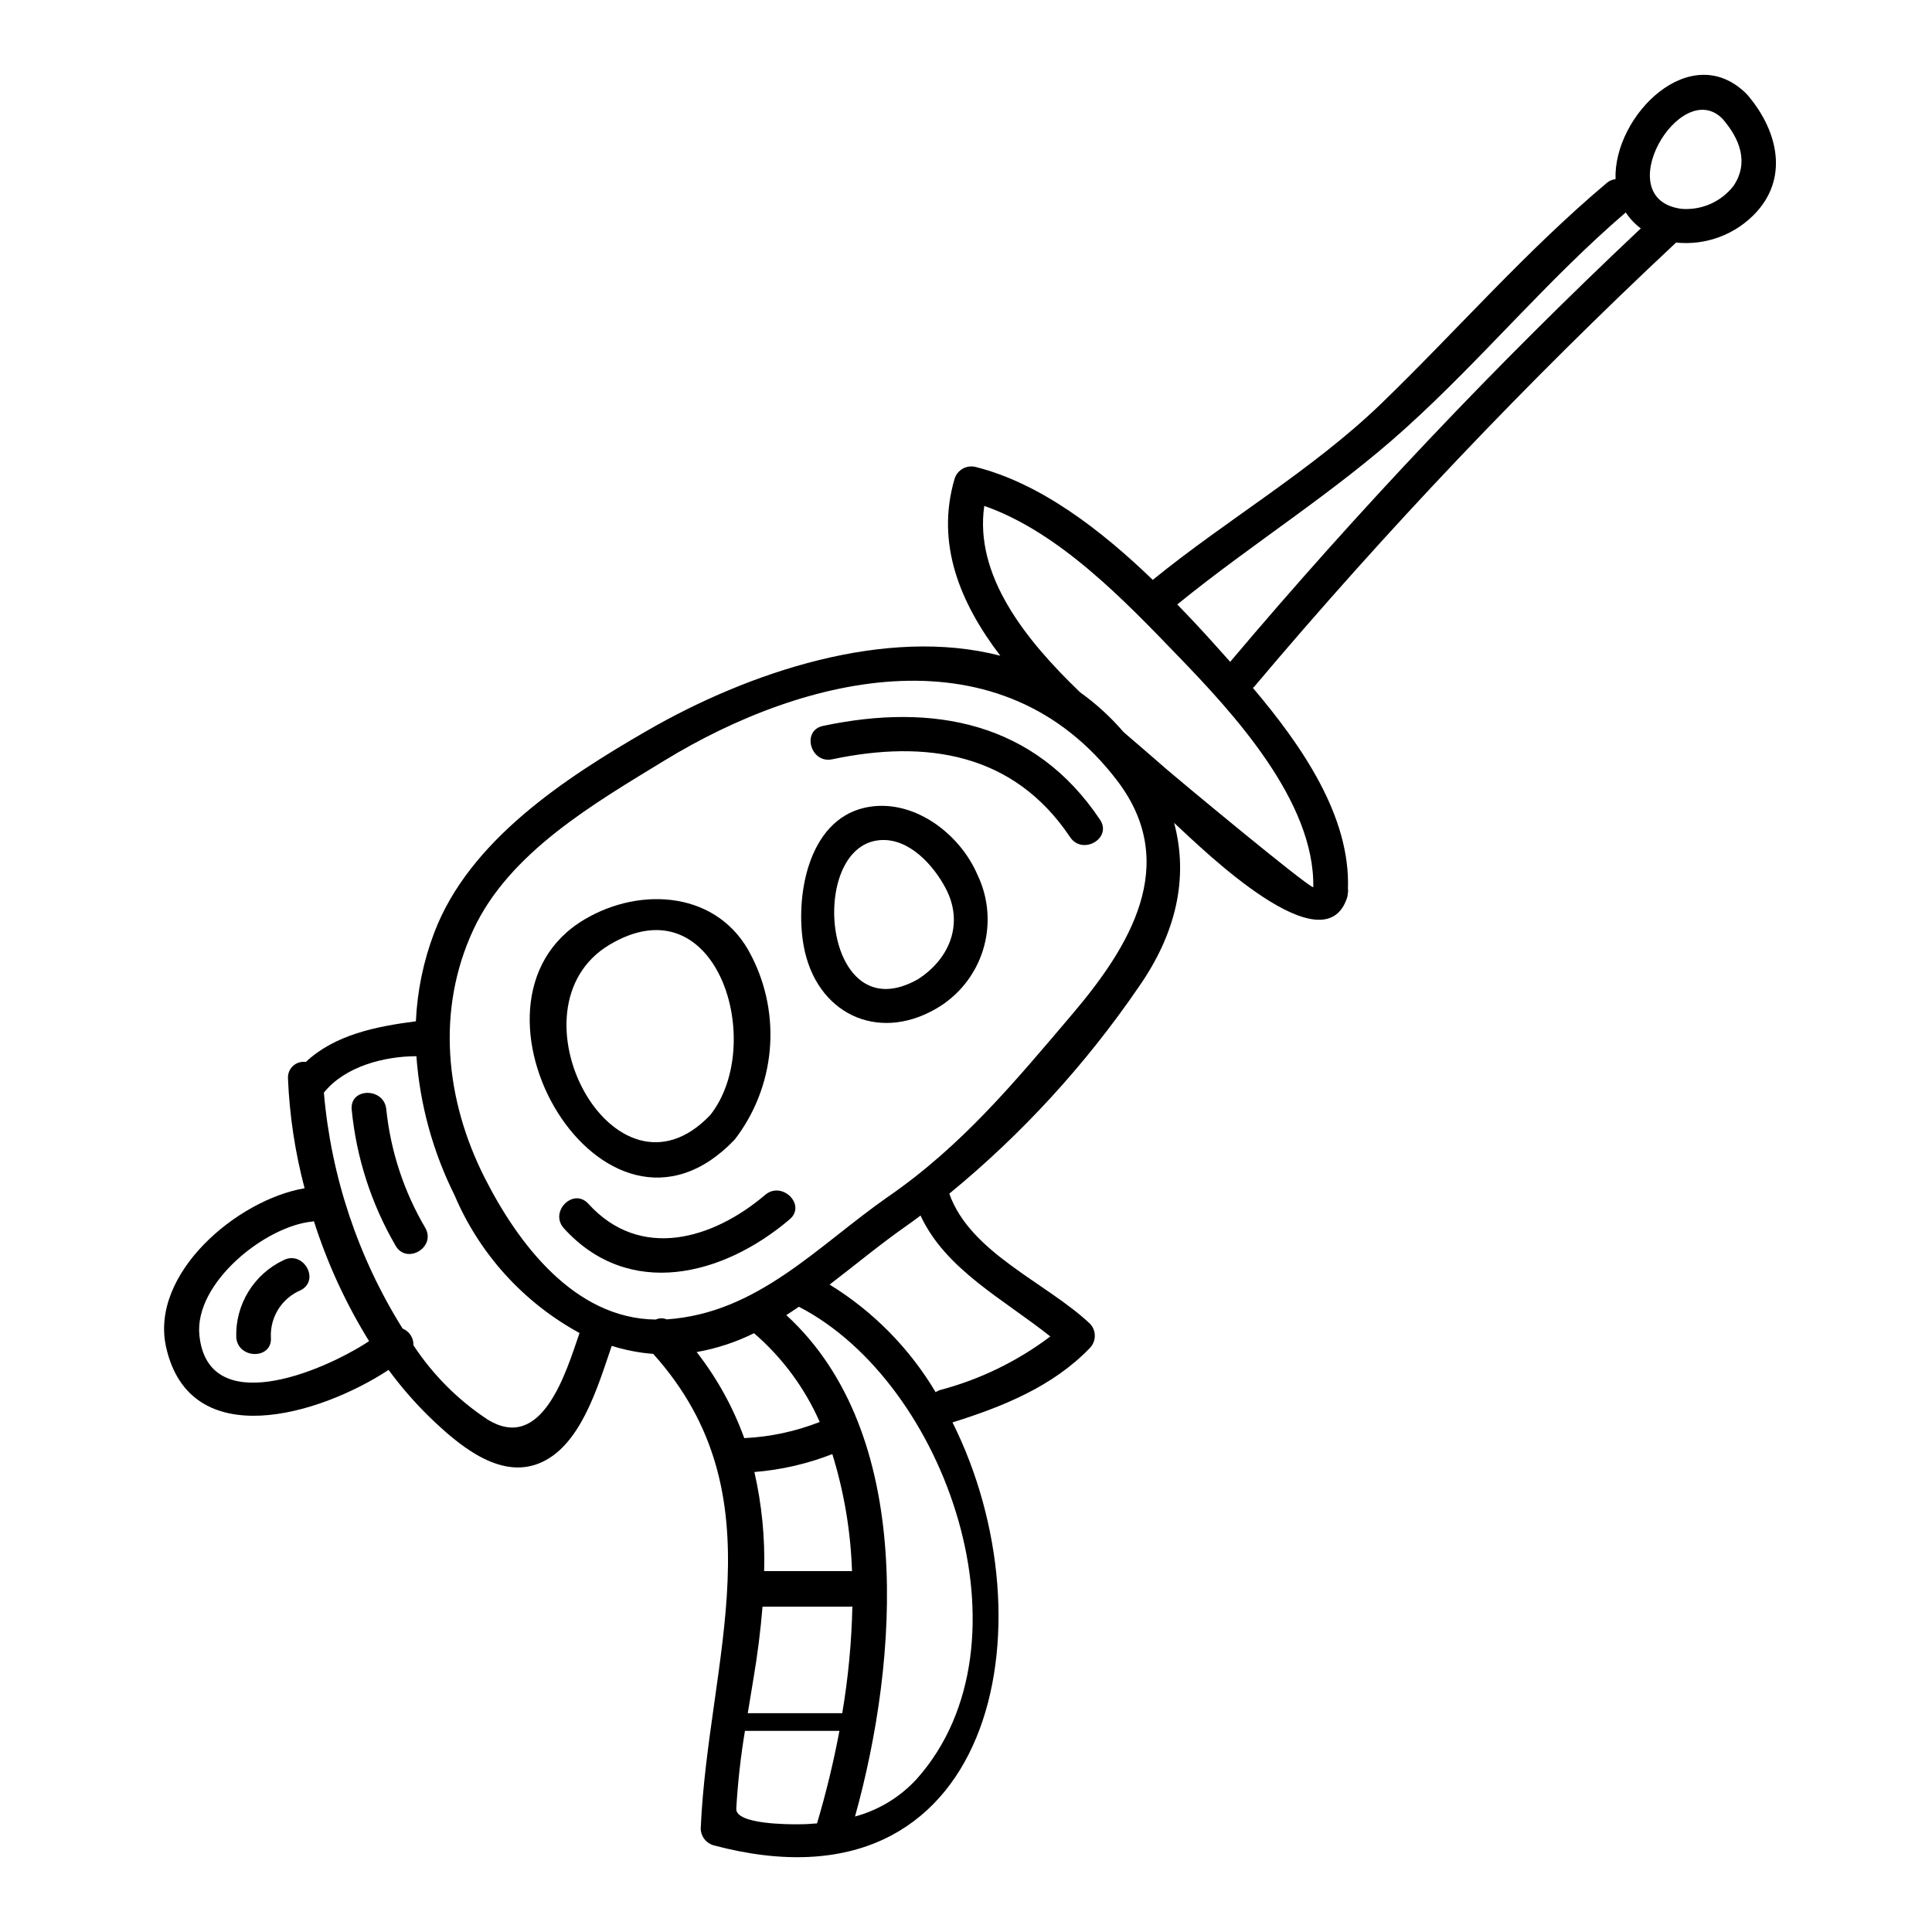 <?xml version="1.0" encoding="UTF-8"?>
<!-- Uploaded to: ICON Repo, www.svgrepo.com, Generator: ICON Repo Mixer Tools -->
<svg fill="#000000" width="800px" height="800px" version="1.1" viewBox="144 144 512 512" xmlns="http://www.w3.org/2000/svg">
 <g>
  <path d="m377.13 366.65c-19.336 1.645-15.055 51.188 10.164 36.84 8.418-5.414 12.203-14.781 7.34-24.047-3.246-6.16-9.742-13.449-17.504-12.793zm14.777 44.762c-15.574 8.895-31.668 1.035-34.914-16.699-2.305-12.66 0.895-33.168 16.137-36.652 12.469-2.82 25.125 6.59 29.914 17.785h0.004c2.992 6.234 3.508 13.375 1.441 19.98-2.066 6.602-6.566 12.172-12.582 15.586z"/>
  <path d="m332.24 439.48c14.871-18.816 1.887-62.055-26.633-45.164-28.133 16.703 1.137 71.984 26.633 45.164zm10.914-42.117 0.004 0.004c3.938 7.688 5.613 16.336 4.832 24.941-0.781 8.602-3.992 16.809-9.254 23.66-34.77 36.555-77.145-36.184-39.852-58.297 15.012-8.93 35.773-7.473 44.273 9.707z"/>
  <path d="m196.84 497.87c2.254 21.973 31.809 10.164 44.977 1.551-6.164-9.961-11.078-20.641-14.629-31.801-0.094 0-0.188 0.09-0.285 0.09-12.559 1.133-31.473 16.277-30.062 30.16zm76.422 22.348c14.441 8.844 20.746-12.562 24.32-22.957-14.844-8.086-26.516-20.953-33.121-36.512-5.738-11.504-9.176-24.02-10.113-36.84-8.371 0-18.895 2.633-24.512 9.645h-0.004c1.895 22.203 9.043 43.637 20.863 62.531 1.793 0.719 2.941 2.488 2.867 4.422 5.156 7.844 11.859 14.551 19.699 19.711zm330.1-326.9c4.234-6.211 1.691-12.594-2.922-17.879-11.199-11.203-30.25 21.254-10.91 23.895v0.004c5.328 0.457 10.527-1.809 13.82-6.016zm-111.33 185.82c0.422-22.777-21.254-46.203-35.816-61.262-14.02-14.539-31.43-32.84-51.375-39.805-2.633 18.297 10.629 35.238 25.406 49.402h-0.004c4.25 3.043 8.117 6.578 11.523 10.543 4.141 3.574 8.047 6.914 11.48 9.926 2.18 1.914 36.891 30.801 38.785 31.195zm86.805-174.6c-1.566-1.172-2.922-2.606-4-4.238-20.793 17.836-38.109 38.914-58.34 57.168-18.965 17.172-40.699 30.582-60.508 46.719 3.391 3.484 6.637 6.965 9.602 10.262 1.414 1.598 2.918 3.242 4.422 4.941h-0.004c34.059-40.332 70.391-78.684 108.83-114.87zm-237.6 320.58c6.852-0.324 13.609-1.77 19.996-4.277-3.981-9.043-9.926-17.082-17.41-23.527-4.801 2.383-9.918 4.062-15.199 4.992 5.375 6.894 9.633 14.594 12.613 22.812zm19.285 102.1v-0.004c2.398-8.062 4.379-16.242 5.934-24.512h-25.035c-1.141 6.836-1.91 13.73-2.301 20.652-0.141 4.094 13.688 4.141 16.652 4.094 1.555 0 3.152-0.09 4.75-0.234zm9.27-66.812v-0.004c-0.344-10.535-2.098-20.98-5.215-31.051-6.617 2.582-13.574 4.184-20.656 4.75 1.965 8.609 2.832 17.43 2.586 26.258h23.105c0.039 0 0.082 0.043 0.18 0.043zm-5.926-75.965v-0.004c11.535 7.086 21.172 16.871 28.086 28.508 0.316-0.199 0.645-0.375 0.988-0.52 10.637-2.789 20.625-7.629 29.406-14.25-12.465-9.926-27.758-17.738-34.395-32.043-1.316 0.988-2.633 1.969-4 2.918-6.629 4.641-13.266 10.148-20.086 15.371zm6.023 85.254-0.004-0.004c-0.082 0.051-0.18 0.082-0.277 0.09h-23.531c-0.52 6.297-1.32 12.754-2.449 19.34-0.473 2.965-0.988 5.902-1.461 8.887h25.031l0.004 0.004c1.586-9.367 2.484-18.836 2.684-28.336zm9.445-108.54c19.621-13.551 33.457-30.309 48.695-48.227 15.238-17.926 28.898-39.82 12.117-61.938-30.723-40.461-82.383-28.465-120.12-5.41-18.535 11.34-41.023 24.277-50.578 44.793-9.879 21.219-7.477 45.027 2.965 65.684 8.801 17.41 23.762 37.391 45.359 37.637v-0.004c0.926-0.414 1.98-0.43 2.918-0.043 24.121-1.648 39.883-19.387 58.656-32.512zm7.676 154.21c31.883-35.906 7.805-104.88-31.293-125.06-1.129 0.746-2.211 1.504-3.34 2.211 34.242 31.383 29.785 91.277 18.211 132.87l0.004 0.004c6.316-1.707 12.016-5.184 16.418-10.023zm-166.69-185.57c-0.078-1.242 0.41-2.457 1.324-3.305s2.164-1.238 3.398-1.066c7.762-7.246 18.633-9.41 29.172-10.773 0.363-8.051 2.008-15.992 4.879-23.527 9.27-24.402 34.723-40.98 56.32-53.449 26.957-15.57 63.328-27.762 93.676-19.902-10.73-14.066-17.129-29.738-12.137-46.816v0.004c0.699-2.422 3.203-3.844 5.644-3.199 17.086 4.281 33.223 16.703 46.898 29.91 19.711-16.047 42.203-29.031 60.504-46.672 20.137-19.48 38.344-40.461 59.828-58.531v-0.004c0.656-0.551 1.457-0.895 2.305-0.988-0.562-16.891 20-37.355 34.773-22.539 7.805 8.941 11.387 21.504 2.633 31.195v0.004c-5.43 5.965-13.383 8.988-21.406 8.137 0 0.043 0 0.043-0.047 0.094v0.004c-39.527 36.977-76.832 76.258-111.73 117.64-0.094 0.137-0.23 0.137-0.328 0.281 12.988 15.352 25.875 33.973 25.191 53.309 0.047 0.09 0 0.188 0.047 0.332h0.004c-0.023 0.152-0.023 0.312 0 0.469-0.055 0.082-0.086 0.18-0.098 0.277-0.008 0.316-0.039 0.633-0.094 0.945-5.879 19.285-38.344-12.562-45.215-18.895-0.238-0.234-0.473-0.426-0.707-0.66 3.938 14.73 0.426 29.457-9.406 43.52-14.047 20.535-30.941 38.965-50.176 54.746 5.555 15.715 25.738 23.574 37.262 34.441 1.754 1.816 1.73 4.703-0.047 6.496-9.84 10.211-23.102 15.527-36.367 19.68 26.723 53.422 11.242 131.96-63.336 112.07-1.98-0.57-3.356-2.367-3.387-4.426 1.93-44.977 21.254-88.168-12.594-125.81-0.941-0.09-1.836-0.137-2.754-0.281l-0.004 0.004c-2.793-0.383-5.547-1-8.234-1.84-3.715 10.824-8.266 26.766-19.285 31.145-10.68 4.281-21.551-5.117-28.891-12.184v0.004c-3.992-3.891-7.656-8.105-10.961-12.594-18.258 11.996-52.605 22.305-58.953-6.023-4.375-19.523 18.867-39.098 36.699-42.117v0.004c-2.519-9.512-3.996-19.27-4.406-29.102z"/>
  <path d="m237.2 438.03c1.23 12.707 5.188 25 11.609 36.035 2.879 5.168 10.805 0.539 7.918-4.633-5.664-9.602-9.195-20.312-10.352-31.402-0.496-5.848-9.676-5.902-9.176 0z"/>
  <path d="m364.55 345.22c24.871-5.258 48.082-1.715 63.043 20.637 3.269 4.887 11.223 0.305 7.918-4.633-17.32-25.906-44.234-31.02-73.402-24.852-5.785 1.223-3.328 10.062 2.441 8.848z"/>
  <path d="m293.43 469.51c17.23 18.984 42.199 12.633 59.828-2.363 4.512-3.84-2.012-10.297-6.488-6.488-13.887 11.809-33.113 17.473-46.84 2.363-3.984-4.387-10.453 2.117-6.492 6.488z"/>
  <path d="m215.79 498.42c-0.246-5.418 2.918-10.414 7.918-12.508 5.231-2.754 0.594-10.688-4.633-7.918-3.84 1.82-7.062 4.723-9.277 8.352-2.215 3.629-3.324 7.824-3.188 12.074 0.449 5.856 9.629 5.902 9.18 0z"/>
 </g>
</svg>